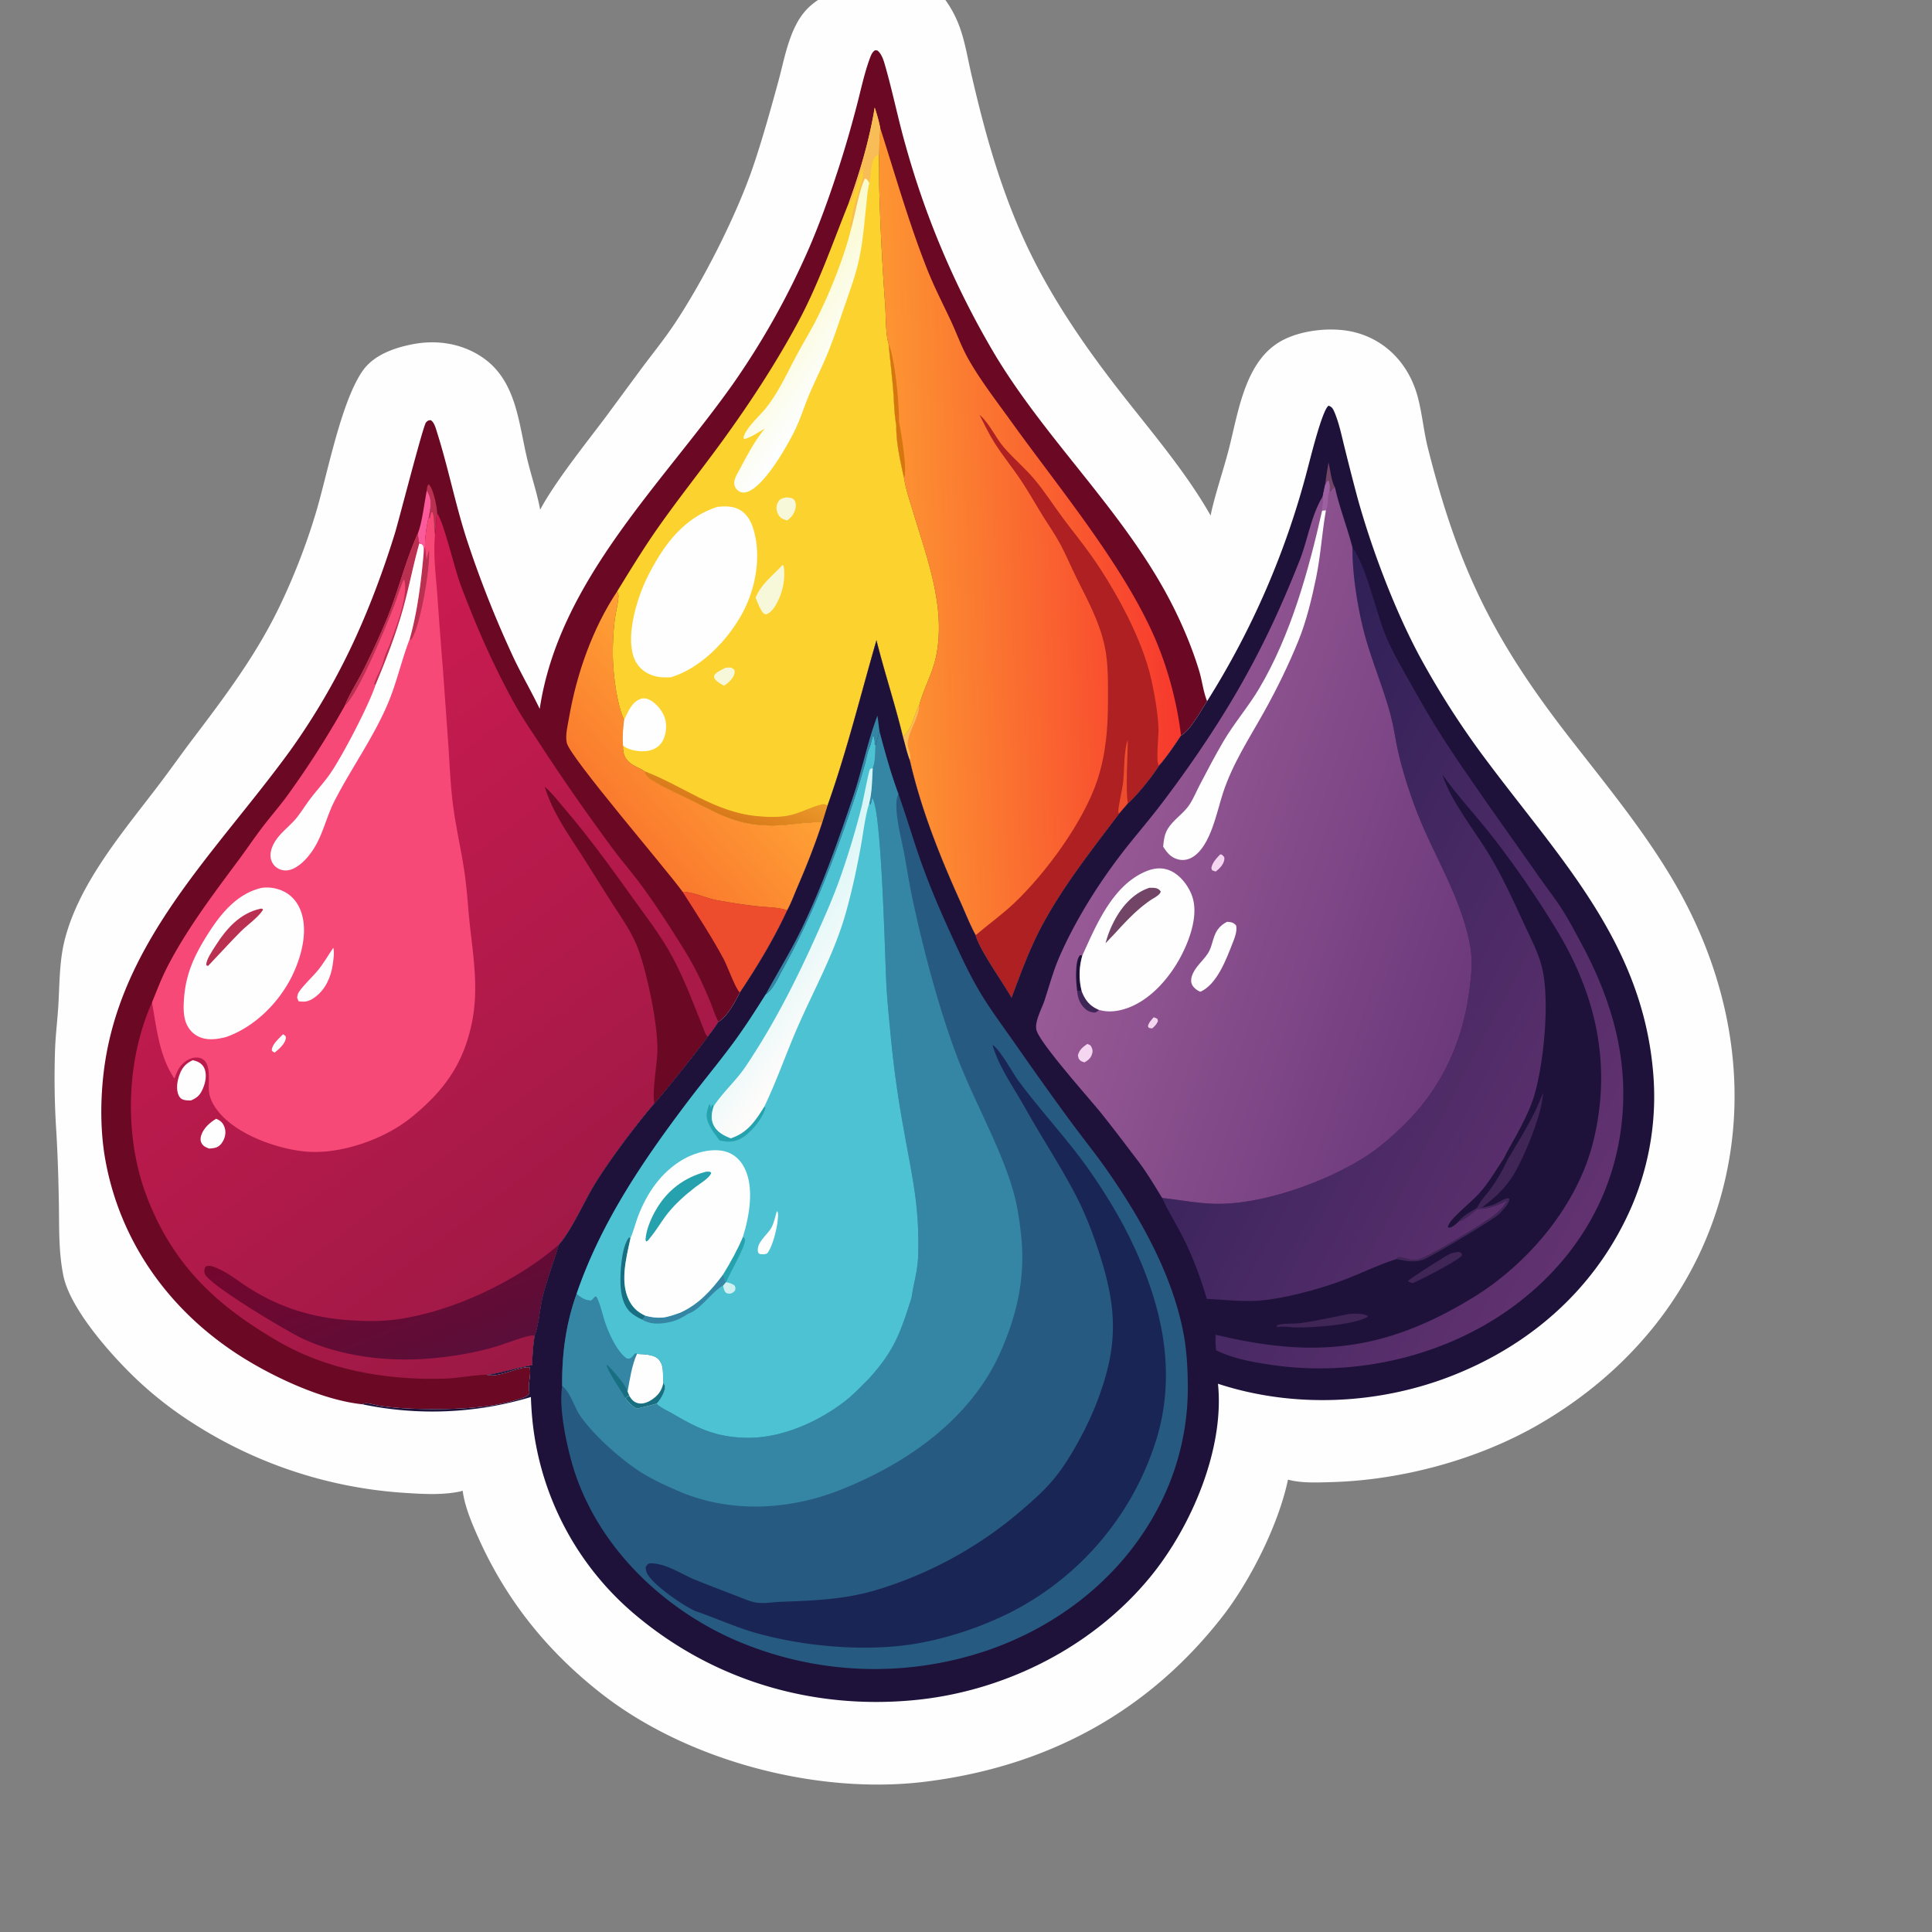 <svg height="512" width="512" viewBox="0 0 2048 2048" style="display: block;" xmlns="http://www.w3.org/2000/svg" version="1.1">
<rect x="0" y="0" width="2048" height="2048" fill="#808080" stroke="none"/>
<defs>
	<linearGradient y2="768.411" x2="774.559" y1="870.743" x1="660.019" gradientUnits="userSpaceOnUse" id="Gradient1">
		<stop stop-color="rgb(250,122,46)" stop-opacity="1" offset="0" class="stop0"></stop>
		<stop stop-color="rgb(255,161,53)" stop-opacity="1" offset="1" class="stop1"></stop>
	</linearGradient>
	<linearGradient y2="569.316" x2="946.065" y1="559.195" x1="1241.61" gradientUnits="userSpaceOnUse" id="Gradient2">
		<stop stop-color="rgb(247,57,46)" stop-opacity="1" offset="0" class="stop0"></stop>
		<stop stop-color="rgb(253,149,50)" stop-opacity="1" offset="1" class="stop1"></stop>
	</linearGradient>
	<linearGradient y2="819.642" x2="787.502" y1="863.982" x1="768.264" gradientUnits="userSpaceOnUse" id="Gradient3">
		<stop stop-color="rgb(217,122,26)" stop-opacity="1" offset="0" class="stop0"></stop>
		<stop stop-color="rgb(234,152,42)" stop-opacity="1" offset="1" class="stop1"></stop>
	</linearGradient>
	<linearGradient y2="384.873" x2="892.454" y1="332.553" x1="818.099" gradientUnits="userSpaceOnUse" id="Gradient4">
		<stop stop-color="rgb(250,250,204)" stop-opacity="1" offset="0" class="stop0"></stop>
		<stop stop-color="rgb(253,254,255)" stop-opacity="1" offset="1" class="stop1"></stop>
	</linearGradient>
	<linearGradient y2="758.135" x2="189.136" y1="1373.17" x1="654.858" gradientUnits="userSpaceOnUse" id="Gradient5">
		<stop stop-color="rgb(156,25,69)" stop-opacity="1" offset="0" class="stop0"></stop>
		<stop stop-color="rgb(205,27,81)" stop-opacity="1" offset="1" class="stop1"></stop>
	</linearGradient>
	<linearGradient y2="1457.47" x2="449.697" y1="1282.44" x1="382.185" gradientUnits="userSpaceOnUse" id="Gradient6">
		<stop stop-color="rgb(116,6,46)" stop-opacity="1" offset="0" class="stop0"></stop>
		<stop stop-color="rgb(90,14,57)" stop-opacity="1" offset="1" class="stop1"></stop>
	</linearGradient>
	<linearGradient y2="1202.63" x2="1731.36" y1="946.788" x1="1246.63" gradientUnits="userSpaceOnUse" id="Gradient7">
		<stop stop-color="rgb(47,32,87)" stop-opacity="1" offset="0" class="stop0"></stop>
		<stop stop-color="rgb(98,50,112)" stop-opacity="1" offset="1" class="stop1"></stop>
	</linearGradient>
	<linearGradient y2="845.385" x2="1178.09" y1="978.828" x1="1584.2" gradientUnits="userSpaceOnUse" id="Gradient8">
		<stop stop-color="rgb(108,57,123)" stop-opacity="1" offset="0" class="stop0"></stop>
		<stop stop-color="rgb(152,90,150)" stop-opacity="1" offset="1" class="stop1"></stop>
	</linearGradient>
	<linearGradient y2="1048.52" x2="897.652" y1="980.936" x1="804.509" gradientUnits="userSpaceOnUse" id="Gradient9">
		<stop stop-color="rgb(212,245,246)" stop-opacity="1" offset="0" class="stop0"></stop>
		<stop stop-color="rgb(255,252,251)" stop-opacity="1" offset="1" class="stop1"></stop>
	</linearGradient>
</defs>
<path d="M 0 0 L 823 0 L 849.963 0 L 867.18 0 L 1002.16 0 L 1016.97 0 L 1045 0 L 2048 0 L 2048 2048 L 0 2048 L 0 0 z M 0 0 L 0 2048 L 2048 2048 L 2048 0 L 1045 0 L 1016.97 0 L 1002.16 0 C 1020.83 26.023 1023 49.979 1030.02 80.181 C 1035.09 101.983 1040.48 123.916 1046.56 145.457 C 1057.86 185.478 1071.8 225.593 1089.73 263.153 C 1115.66 317.48 1150.15 367.527 1187.1 414.923 C 1220.08 457.23 1256.78 499.794 1283.33 546.504 C 1283.89 543.155 1284.7 539.836 1285.52 536.542 C 1290.4 517.078 1296.82 497.961 1301.97 478.557 C 1312.32 439.618 1318.61 384.804 1356.6 362.345 C 1378.13 349.611 1412.35 346.095 1436.38 352.29 C 1470.62 361.12 1494.19 387.672 1503 421.268 C 1507.65 439 1509.21 457.504 1513.71 475.304 C 1545.96 602.705 1582.98 677.964 1663.69 781.895 C 1702.04 831.278 1742.5 880.255 1774.2 934.323 C 1832.44 1033.65 1855.38 1149.67 1825.79 1262.24 C 1797.66 1369.26 1727.04 1454.2 1632.06 1509.46 C 1567.38 1547.09 1486.06 1569.05 1411.27 1571.1 C 1396.23 1571.52 1379.91 1572.36 1365.3 1568.49 C 1355.47 1615.79 1325.38 1675.66 1295.83 1713.6 C 1216.16 1815.86 1108.75 1872.84 980.7 1888.69 C 866.656 1902.8 729.441 1866.78 638.459 1796.03 C 580.897 1751.27 537.142 1697.1 507.258 1630.52 C 500.396 1615.24 492.567 1596.91 490.479 1580.26 C 489.177 1580.66 487.916 1581.02 486.579 1581.28 C 467.851 1584.93 448.81 1583.75 429.92 1582.57 A 471.089 471.089 0 0 1 202.453 1507.32 A 396.182 396.182 0 0 1 150.811 1467.68 C 123.019 1442.55 74.867 1389.6 67.227 1352.48 C 62.01 1327.13 62.84 1301.78 62.416 1276.09 C 61.996 1250.68 61.201 1225.02 59.705 1199.66 A 879.537 879.537 0 0 1 58.405 1111.34 C 59.032 1095.84 61.002 1080.37 61.898 1064.87 C 63.244 1041.61 62.922 1018 68.848 995.3 C 84.841 934.042 132.428 879.542 169.751 830.139 C 181.377 814.751 192.481 798.964 204.14 783.592 C 237.931 739.041 270.47 695.863 295.132 645.319 C 310.821 613.165 324.769 577.368 334.99 543.074 C 347.302 501.765 361.138 427.597 383.862 393.89 C 395.544 376.561 417.365 368.836 437.038 364.969 C 462.738 359.918 489.353 363.875 511.263 378.746 C 547.348 403.235 549.594 447.784 558.881 486.646 C 563.157 504.541 569.247 522.25 572.608 540.308 C 588.187 510.964 621.106 469.973 641.731 442.51 L 680.831 389.509 C 692.325 374.212 704.467 359.152 715.075 343.225 C 745.815 297.072 781.182 227.441 798.817 175.127 C 808.454 146.54 816.757 116.584 824.757 87.473 C 830.529 66.47 834.427 43.434 844.944 24.167 C 850.436 14.105 857.606 6.258 867.18 0 L 849.963 0 L 823 0 L 0 0 z" fill="rgb(254,254,254)" transform="translate(0,0)"></path>
<path d="M 572.128 751.437 C 592.316 616.476 700.805 514.348 776.385 407.863 A 825.86 825.86 0 0 0 858.034 262.054 C 870.089 233.987 880.418 204.733 889.778 175.669 C 896.742 154.044 902.885 132.424 908.608 110.439 C 912.798 94.343 916.342 77.284 922.134 61.703 C 923.184 58.879 924.309 55.862 926.709 53.9 C 927.959 52.878 928.742 53.4 930.216 53.585 C 934.827 57.516 936.645 63.884 938.272 69.547 C 946.411 97.881 952.166 127.02 960.327 155.415 A 911.906 911.906 0 0 0 1055.57 377.425 C 1111.97 470.603 1195.39 546.258 1244.26 644.39 C 1254.91 665.769 1264.34 688.529 1271.24 711.405 C 1274.22 721.28 1275.46 732.364 1279.04 741.871 C 1279.21 742.344 1279.4 742.812 1279.58 743.282 C 1273.22 753.056 1261.68 774.537 1251.92 779.657 C 1244.6 790.642 1237.11 801.959 1228.35 811.856 C 1222.48 821.849 1204.32 844.265 1195.65 851.592 L 1186.15 862.628 C 1156.94 901.399 1124.57 942.288 1102.24 985.481 C 1090.38 1008.4 1081.38 1033.44 1072.23 1057.54 C 1063.22 1041.26 1038.13 1006.6 1034.27 991.31 C 1028.07 979.944 1023.2 967.319 1017.86 955.492 C 996.124 907.401 976.341 857.608 964.507 806.045 C 961.303 797.943 959.404 788.82 957.01 780.414 C 948.707 746.114 937.634 712.802 929.08 678.634 C 912.214 736.983 897.624 796.45 877.291 853.687 L 871.715 871.578 C 864.044 895.111 855.206 917.47 845.382 940.171 C 841.87 948.285 838.715 957.199 834.424 964.9 C 820.295 995.477 802.897 1024.18 784.231 1052.15 C 779.49 1061.52 770.837 1077.97 761.547 1083.18 C 757.914 1088.6 754.276 1093.84 750.097 1098.86 C 747.092 1104.34 697.367 1166.44 693.691 1169.47 C 673.876 1192.63 645.894 1229.85 630.223 1255.52 C 618.939 1274.01 605.604 1304.6 592.152 1319.64 C 586.87 1337.94 579.968 1355.57 575.303 1374.1 C 571.91 1387.57 571.456 1402.96 566.642 1415.8 A 242.007 242.007 0 0 0 564.129 1447.11 C 548.094 1449.95 532.519 1454.82 516.457 1457.48 C 517.024 1457.59 517.588 1457.71 518.158 1457.79 C 530.642 1459.61 552.233 1447.81 561.602 1449.53 C 563.248 1458.6 559.04 1467.34 561.338 1476.31 C 559.761 1479.66 557.822 1480.45 554.389 1481.67 C 521.049 1493.61 475.939 1494.45 440.811 1493.41 A 343.878 343.878 0 0 1 403.039 1490.31 C 398.378 1489.65 393.806 1487.93 389.176 1487.56 C 387.179 1487.4 385.814 1487.56 384.071 1488.59 C 339.45 1484.02 282.164 1456.39 245.325 1431.23 C 175.783 1383.73 127.169 1313.87 111.842 1230.5 C 106.579 1201.88 106.331 1171.07 109.302 1142.14 C 123.93 999.7 229.03 904.258 308.473 794.477 A 718.935 718.935 0 0 0 370.986 688.57 C 389.684 649.657 405.724 606.888 418.507 565.659 C 422.66 552.264 448.47 451.386 451.514 447.919 C 453.321 445.862 453.908 445.7 456.448 445.338 C 460.29 447.349 461.931 454.039 463.182 457.969 C 475.439 496.5 483.049 536.528 495.83 575.034 A 1135.46 1135.46 0 0 0 544.568 697.566 C 553.233 715.796 563.427 733.23 572.128 751.437 z" fill="rgb(107,9,36)" transform="translate(0,0)"></path>
<path d="M 452.351 519.937 C 452.772 517.307 452.428 515.035 454.612 513.375 C 459.472 518.415 463.231 536.902 463.402 543.93 C 461.727 551.413 462.748 559.12 461.099 566.585 C 459.72 558.829 461.017 550.389 458.502 542.953 L 457.159 543.062 L 455.631 549.339 L 454.585 548.223 C 456.47 537.498 458.694 529.774 452.351 519.937 z" fill="rgb(186,48,81)" transform="translate(0,0)"></path>
<path d="M 452.351 519.937 C 458.694 529.774 456.47 537.498 454.585 548.223 C 452.678 553.546 449.898 574.571 450.627 579.829 C 450.139 582.108 449.715 584.41 449.054 586.646 C 449.071 584.001 449.462 580.734 448.411 578.274 C 447.779 576.796 445.885 576.662 444.477 576.149 C 443.383 572.353 443.11 569.164 443.064 565.222 C 447.399 554.11 449.958 532.379 452.351 519.937 z" fill="rgb(251,91,154)" transform="translate(0,0)"></path>
<path d="M 723.559 945.278 C 735.31 945.497 748.115 952.105 759.905 954.278 C 773.576 956.798 787.553 958.911 801.356 960.548 C 811.554 961.757 824.931 961.507 834.424 964.9 C 820.295 995.477 802.897 1024.18 784.231 1052.15 C 779.481 1047.77 771.034 1023.87 767.004 1016.4 C 753.771 991.859 738.478 968.796 723.559 945.278 z" fill="rgb(237,77,44)" transform="translate(0,0)"></path>
<path d="M 723.559 945.278 C 706.003 921.054 604.332 802.869 600.846 787.568 C 599.021 779.557 601.739 769.232 603.128 761.184 C 611.19 714.479 627.903 666.561 654.22 626.876 C 655.018 628.699 655.696 630.231 655.577 632.266 C 655.129 639.909 652.96 647.866 651.897 655.492 C 650.403 666.213 649.854 677.19 649.609 688.013 C 649.158 707.956 653.033 744.714 661.59 763.123 C 660.558 772.17 659.647 781.023 660.399 790.131 C 660.347 796.622 661.26 802.335 666.096 807.082 C 671.13 812.025 677.492 813.689 683.082 817.451 C 684.7 823.575 690.268 826.41 695.407 829.438 C 707.406 836.508 720.435 841.951 732.868 848.207 C 764.922 864.337 782.704 875.21 820.046 875.037 C 836.368 874.961 852.194 871.152 868.578 871.612 C 869.623 871.641 870.669 871.603 871.715 871.578 C 864.044 895.111 855.206 917.47 845.382 940.171 C 841.87 948.285 838.715 957.199 834.424 964.9 C 824.931 961.507 811.554 961.757 801.356 960.548 C 787.553 958.911 773.576 956.798 759.905 954.278 C 748.115 952.105 735.31 945.497 723.559 945.278 z" fill="url(#Gradient1)" transform="translate(0,0)"></path>
<path d="M 933.027 135.631 C 949.018 185.402 963.859 237.725 983.146 286.203 C 990.581 304.891 999.792 322.524 1008.25 340.726 C 1014.38 353.899 1019.23 367.702 1026.38 380.389 C 1039.2 403.155 1056.97 426.048 1072.27 447.343 C 1122.14 516.713 1191.18 599.574 1224.55 677.182 C 1238.25 709.039 1247.8 745.294 1251.92 779.657 C 1244.6 790.642 1237.11 801.959 1228.35 811.856 C 1222.48 821.849 1204.32 844.265 1195.65 851.592 L 1186.15 862.628 C 1156.94 901.399 1124.57 942.288 1102.24 985.481 C 1090.38 1008.4 1081.38 1033.44 1072.23 1057.54 C 1063.22 1041.26 1038.13 1006.6 1034.27 991.31 C 1028.07 979.944 1023.2 967.319 1017.86 955.492 C 996.124 907.401 976.341 857.608 964.507 806.045 C 961.303 797.943 959.404 788.82 957.01 780.414 C 957.513 780.052 958.009 779.679 958.521 779.328 C 966.439 773.886 969.512 756.391 974.435 747.727 C 978.989 730.131 988.485 714.118 992.237 696.019 C 1002.88 644.682 983.162 593.117 968.564 544.64 C 964.939 532.604 960.737 520.366 958.516 507.992 L 958.322 506.849 C 954.461 489.682 949.77 468.711 950.085 451.163 C 947.926 438.951 947.782 425.785 946.776 413.397 C 945.43 396.832 943.428 380.385 941.876 363.849 C 938.737 354.789 939.055 334.214 938.365 323.846 A 2596.34 2596.34 0 0 1 932.207 205.602 C 931.756 191.554 932.112 177.503 931.693 163.446 A 744.2 744.2 0 0 1 933.027 135.631 z" fill="url(#Gradient2)" transform="translate(0,0)"></path>
<path d="M 957.01 780.414 C 957.513 780.052 958.009 779.679 958.521 779.328 C 966.439 773.886 969.512 756.391 974.435 747.727 C 974.029 761.091 963.639 773.881 962.22 787.412 C 961.558 793.723 966.713 799.839 964.507 806.045 C 961.303 797.943 959.404 788.82 957.01 780.414 z" fill="rgb(249,189,87)" transform="translate(0,0)"></path>
<path d="M 941.876 363.849 C 949.218 382.96 953.1 426.518 953.022 447.542 C 955.013 456.908 962.281 499.561 958.322 506.849 C 954.461 489.682 949.77 468.711 950.085 451.163 C 947.926 438.951 947.782 425.785 946.776 413.397 C 945.43 396.832 943.428 380.385 941.876 363.849 z" fill="rgb(214,118,14)" transform="translate(0,0)"></path>
<path d="M 1038.33 439.668 C 1048.8 448.663 1055.12 463.667 1064.17 474.241 C 1074.36 486.14 1086.61 496.187 1096.68 508.252 C 1107.58 521.311 1116.91 535.899 1127.04 549.574 C 1137.05 563.105 1147.86 576.141 1157.5 589.934 C 1182.49 625.677 1210.98 677.509 1220.39 720.16 C 1224.07 736.857 1227.25 754.684 1228.02 771.779 C 1228.39 780.069 1225.14 806.36 1228.35 811.856 C 1222.48 821.849 1204.32 844.265 1195.65 851.592 L 1186.15 862.628 C 1156.94 901.399 1124.57 942.288 1102.24 985.481 C 1090.38 1008.4 1081.38 1033.44 1072.23 1057.54 C 1063.22 1041.26 1038.13 1006.6 1034.27 991.31 C 1047.61 979.909 1061.82 969.843 1074.63 957.765 C 1108.29 926.024 1148.33 871.557 1163.09 827.397 C 1172.27 799.914 1174.54 771.629 1174.5 742.874 C 1174.48 723.814 1175.03 704.127 1171.09 685.389 C 1165.54 659.046 1153.26 636.953 1141.45 613.191 C 1135.53 601.296 1130.45 588.93 1124.19 577.216 C 1118.64 566.806 1111.74 557.045 1105.52 547.024 C 1097.8 534.587 1090.65 521.752 1082.53 509.567 C 1073.5 496.014 1063.13 483.396 1054.38 469.641 C 1048.32 460.103 1043.42 449.749 1038.33 439.668 z" fill="rgb(174,32,33)" transform="translate(0,0)"></path>
<path d="M 1186.15 862.628 C 1185.38 860.837 1185.34 859.997 1185.57 858.016 C 1186.69 848.465 1189.38 839.045 1190.51 829.434 C 1192.21 815.007 1190.89 797.904 1195.44 784.163 C 1195.61 800.498 1192.87 837.937 1195.65 851.592 L 1186.15 862.628 z" fill="rgb(237,77,44)" transform="translate(0,0)"></path>
<path d="M 927.221 114.04 C 929.618 121.22 931.591 128.197 933.027 135.631 A 744.2 744.2 0 0 0 931.693 163.446 C 932.112 177.503 931.756 191.554 932.207 205.602 A 2596.34 2596.34 0 0 0 938.365 323.846 C 939.055 334.214 938.737 354.789 941.876 363.849 C 943.428 380.385 945.43 396.832 946.776 413.397 C 947.782 425.785 947.926 438.951 950.085 451.163 C 949.77 468.711 954.461 489.682 958.322 506.849 L 958.516 507.992 C 960.737 520.366 964.939 532.604 968.564 544.64 C 983.162 593.117 1002.88 644.682 992.237 696.019 C 988.485 714.118 978.989 730.131 974.435 747.727 C 969.512 756.391 966.439 773.886 958.521 779.328 C 958.009 779.679 957.513 780.052 957.01 780.414 C 948.707 746.114 937.634 712.802 929.08 678.634 C 912.214 736.983 897.624 796.45 877.291 853.687 L 871.715 871.578 C 870.669 871.603 869.623 871.641 868.578 871.612 C 852.194 871.152 836.368 874.961 820.046 875.037 C 782.704 875.21 764.922 864.337 732.868 848.207 C 720.435 841.951 707.406 836.508 695.407 829.438 C 690.268 826.41 684.7 823.575 683.082 817.451 C 677.492 813.689 671.13 812.025 666.096 807.082 C 661.26 802.335 660.347 796.622 660.399 790.131 C 659.647 781.023 660.558 772.17 661.59 763.123 C 653.033 744.714 649.158 707.956 649.609 688.013 C 649.854 677.19 650.403 666.213 651.897 655.492 C 652.96 647.866 655.129 639.909 655.577 632.266 C 655.696 630.231 655.018 628.699 654.22 626.876 C 668.086 604.331 681.877 581.652 697.078 559.977 C 719.492 528.014 743.973 497.481 766.883 465.864 C 795.592 426.242 822.995 384.281 846.175 341.165 C 867.83 300.884 882.754 257.204 899.811 214.876 C 911.522 182.634 921.733 147.926 927.221 114.04 z" fill="rgb(252,211,46)" transform="translate(0,0)"></path>
<path d="M 768.842 707.992 C 770.254 707.818 771.892 707.518 773.333 707.597 C 775.999 707.744 776.947 708.56 778.618 710.491 C 778.735 711.908 778.835 712.221 778.574 713.773 C 777.67 719.157 771.695 724.135 767.493 726.946 C 764.172 724.888 759.197 722.486 757.332 718.909 C 756.532 717.374 757.052 716.817 757.444 715.259 C 760.436 711.81 764.841 710.058 768.842 707.992 z" fill="rgb(247,248,218)" transform="translate(0,0)"></path>
<path d="M 833.434 527.249 C 833.965 527.287 834.496 527.312 835.026 527.363 C 837.924 527.639 840.863 527.97 842.424 530.756 C 843.516 532.704 843.849 535.624 843.474 537.782 C 842.457 543.63 839.206 548.471 834.349 551.705 C 833.005 551.289 831.663 550.893 830.372 550.328 C 827.11 548.901 825.216 546.574 824.027 543.251 C 822.618 539.316 822.818 535.737 824.887 532.078 C 826.987 528.364 829.62 528.151 833.434 527.249 z" fill="rgb(247,248,218)" transform="translate(0,0)"></path>
<path d="M 829.596 598.784 L 830.846 600.524 A 63.723 63.723 0 0 1 825.778 634.523 C 823.019 640.738 818.971 648.689 812.287 651.218 C 809.754 650.766 809.78 650.557 808.067 648.589 C 805.041 644.014 803.11 638.606 800.931 633.583 C 807.114 618.745 819.093 610.354 829.596 598.784 z" fill="rgb(247,248,218)" transform="translate(0,0)"></path>
<path d="M 927.221 114.04 C 929.618 121.22 931.591 128.197 933.027 135.631 A 744.2 744.2 0 0 0 931.693 163.446 C 927.279 165.962 925.782 168.496 924.517 173.358 C 922.778 180.043 922.922 187.289 921.516 194.097 C 920.259 192.062 919.385 190.031 917.003 189.189 C 910.839 200.619 906.292 229.139 902.022 243.248 C 900.3 237.942 902.873 234.41 903.328 229.29 C 904.498 216.131 915.345 191.894 914.804 183.035 C 914.689 181.151 914.491 182.036 915.259 179.934 C 915.432 179.46 915.651 179.005 915.848 178.54 L 914.567 178.816 C 910.054 190.049 906.507 202.229 902.4 213.684 L 899.811 214.876 C 911.522 182.634 921.733 147.926 927.221 114.04 z" fill="rgb(249,189,87)" transform="translate(0,0)"></path>
<path d="M 683.082 817.451 C 723.481 832.792 756.988 860.468 801.337 864.99 C 812.316 866.11 823.782 866.607 834.71 864.714 C 847.602 862.482 859.1 855.369 871.571 852.592 C 873.697 852.118 875.366 852.888 877.291 853.687 L 871.715 871.578 C 870.669 871.603 869.623 871.641 868.578 871.612 C 852.194 871.152 836.368 874.961 820.046 875.037 C 782.704 875.21 764.922 864.337 732.868 848.207 C 720.435 841.951 707.406 836.508 695.407 829.438 C 690.268 826.41 684.7 823.575 683.082 817.451 z" fill="url(#Gradient3)" transform="translate(0,0)"></path>
<path d="M 661.59 763.123 C 665.618 754.886 669.367 744.584 678.664 740.995 C 682.197 739.631 685.878 740.364 689.118 742.108 C 696.185 745.909 702.818 754.25 705.007 761.958 C 707.178 769.605 706.121 779.489 701.942 786.309 C 698.665 791.658 693.285 794.722 687.212 795.848 C 679.486 797.279 667.856 795.817 661.427 791.072 C 661.053 790.796 660.714 790.472 660.399 790.131 C 659.647 781.023 660.558 772.17 661.59 763.123 z" fill="rgb(254,254,254)" transform="translate(0,0)"></path>
<path d="M 902.022 243.248 C 906.292 229.139 910.839 200.619 917.003 189.189 C 919.385 190.031 920.259 192.062 921.516 194.097 C 921.436 194.411 921.352 194.725 921.276 195.04 C 919.396 202.843 918.958 211.145 918.091 219.114 C 915.971 238.598 914.487 258.458 910.03 277.584 C 906.51 292.691 901.269 307.188 896.207 321.82 C 890.125 339.401 884.406 357.195 877.37 374.424 C 871.564 388.643 864.629 402.343 858.556 416.438 C 852.581 430.304 848.25 445.098 841.403 458.542 C 832.709 475.613 813.336 509.009 796.927 519.085 C 793.844 520.978 789.922 522.722 786.221 521.908 C 782.945 521.188 780.265 518.716 779.01 515.644 C 776.537 509.59 781.273 502.74 784.051 497.568 C 791.978 482.811 799.913 467.427 810.622 454.492 C 803.969 458.032 796.628 463.405 789.412 465.331 L 788.14 464.65 C 788.898 455.209 805.963 440.15 811.697 432.84 A 168.672 168.672 0 0 0 824.449 414.144 C 832.148 401.09 838.658 387.336 845.845 373.999 C 852.333 361.96 859.565 350.286 865.742 338.087 C 879.47 310.977 894.865 272.5 902.022 243.248 z" fill="url(#Gradient4)" transform="translate(0,0)"></path>
<path d="M 760.287 537.351 C 768.094 536.512 776.1 536.297 783.274 539.97 C 791.283 544.072 795.832 551.967 798.432 560.297 C 807.409 589.052 801.181 623.515 787.182 649.557 C 771.679 678.396 743.198 708.191 711.235 717.893 C 702.818 718.357 695.613 718.105 687.807 714.349 A 30.928 30.928 0 0 1 671.798 696.592 C 663.312 672.378 675.691 632.782 686.665 610.966 C 703.157 578.183 724.241 549.189 760.287 537.351 z" fill="rgb(254,254,254)" transform="translate(0,0)"></path>
<path d="M 454.585 548.223 L 455.631 549.339 L 457.159 543.062 L 458.502 542.953 C 461.017 550.389 459.72 558.829 461.099 566.585 C 462.748 559.12 461.727 551.413 463.402 543.93 C 470.867 555.018 481.544 602.031 488.186 619.76 C 504.428 663.119 523.27 706.211 545.792 746.698 C 554.202 761.816 564.256 776.227 573.682 790.721 C 597.709 827.665 622.933 863.576 649.085 899.062 C 658.91 912.393 669.87 924.851 679.67 938.194 C 696.55 961.179 712.49 986.029 727.41 1010.34 C 737.262 1026.4 745.193 1043.6 752.487 1060.94 C 755.499 1068.11 757.964 1076.39 761.547 1083.18 C 757.914 1088.6 754.276 1093.84 750.097 1098.86 C 747.092 1104.34 697.367 1166.44 693.691 1169.47 C 673.876 1192.63 645.894 1229.85 630.223 1255.52 C 618.939 1274.01 605.604 1304.6 592.152 1319.64 C 586.87 1337.94 579.968 1355.57 575.303 1374.1 C 571.91 1387.57 571.456 1402.96 566.642 1415.8 A 242.007 242.007 0 0 0 564.129 1447.11 C 548.094 1449.95 532.519 1454.82 516.457 1457.48 C 509.778 1456.64 484.209 1460.91 473.983 1461.29 C 422.1 1463.22 368.429 1456.06 320.612 1435.01 C 302.936 1427.23 285.962 1417.01 269.817 1406.43 C 215.511 1370.85 178.719 1329.23 155.434 1267.97 C 131.486 1204.96 133.324 1124.45 161.151 1062.7 C 166.431 1049.78 171.137 1037.21 177.548 1024.75 C 197.913 985.186 226.061 947.955 252.541 912.321 C 261.252 900.599 269.411 888.473 278.254 876.847 C 286.937 865.432 296.492 854.651 304.919 843.047 A 984.216 984.216 0 0 0 365.497 748.241 C 370.241 736.277 377.959 724.373 383.892 712.891 A 828.97 828.97 0 0 0 408.787 659.321 C 421.9 628.459 429.294 595.78 443.064 565.222 C 443.11 569.164 443.383 572.353 444.477 576.149 C 445.885 576.662 447.779 576.796 448.411 578.274 C 449.462 580.734 449.071 584.001 449.054 586.646 C 449.715 584.41 450.139 582.108 450.627 579.829 C 449.898 574.571 452.678 553.546 454.585 548.223 z" fill="url(#Gradient5)" transform="translate(0,0)"></path>
<path d="M 229.124 1185.94 C 230.6 1186.47 232.34 1187.45 233.579 1188.4 C 236.395 1190.56 238.172 1194.25 238.733 1197.69 C 239.578 1202.88 237.729 1208.44 234.458 1212.5 C 230.909 1216.9 227.112 1217.03 221.811 1217.57 C 218.67 1216.38 215.914 1215.37 214.01 1212.42 C 212.337 1209.82 212.295 1206.82 213.14 1203.95 C 215.417 1196.22 222.413 1189.87 229.124 1185.94 z" fill="rgb(254,254,254)" transform="translate(0,0)"></path>
<path d="M 204.304 1123.83 C 206.005 1124.27 207.768 1124.71 209.385 1125.4 C 212.641 1126.8 215.397 1129.4 216.738 1132.7 C 219.402 1139.24 217.934 1147.15 215.28 1153.45 C 212.247 1160.65 209.451 1163.57 202.291 1166.57 C 199.869 1166.57 196.704 1166.49 194.393 1165.76 C 192.175 1165.06 190.747 1163.71 189.677 1161.66 C 186.152 1154.9 187.892 1145.59 190.436 1138.81 C 193.202 1131.45 197.195 1127.15 204.304 1123.83 z" fill="rgb(254,254,254)" transform="translate(0,0)"></path>
<path d="M 577.453 833.958 C 585.469 840.895 592.326 849.985 599.202 858.044 C 623.662 886.71 645.594 916.68 667.448 947.353 C 683.662 970.111 700.435 991.092 713.608 1015.96 C 727.231 1041.67 736.783 1068.5 747.679 1095.37 C 748.257 1096.79 749.025 1097.78 750.097 1098.86 C 747.092 1104.34 697.367 1166.44 693.691 1169.47 C 690.992 1158.3 696.477 1128.69 696.875 1114.64 C 697.656 1087.04 686.328 1033.17 676.825 1006.87 C 670.559 989.527 659.9 974.523 649.96 959.167 C 638.873 942.038 628.264 924.603 617.258 907.422 C 601.743 883.204 585.98 861.911 577.453 833.958 z" fill="rgb(107,9,36)" transform="translate(0,0)"></path>
<path d="M 566.642 1415.8 C 562.013 1413.95 534.797 1424.7 528.226 1426.69 C 504.389 1433.92 479.354 1438.16 454.544 1440.15 C 409.988 1443.72 360.819 1437.86 320.032 1418.7 C 304.642 1411.47 220.069 1361.26 216.974 1349.95 C 216.317 1347.55 216.524 1344.82 217.835 1342.73 C 221.777 1340.55 227.217 1343.05 230.987 1344.68 C 242.835 1349.8 253.553 1358.85 264.517 1365.7 C 298.125 1386.69 331.026 1396.75 370.564 1399.51 C 387.645 1400.7 405.08 1400.86 422.052 1398.44 C 480.073 1390.19 548.091 1358 592.152 1319.64 C 586.87 1337.94 579.968 1355.57 575.303 1374.1 C 571.91 1387.57 571.456 1402.96 566.642 1415.8 z" fill="url(#Gradient6)" transform="translate(0,0)"></path>
<path d="M 454.585 548.223 L 455.631 549.339 L 457.159 543.062 L 458.502 542.953 C 461.017 550.389 459.72 558.829 461.099 566.585 C 459.114 587.53 461.919 608.755 463.516 629.667 A 6973.06 6973.06 0 0 0 469.611 710.897 L 475.397 791.778 C 476.788 813.428 477.665 835.177 480.654 856.682 C 483.844 879.633 489.118 902.252 492.458 925.174 C 495.297 944.664 496.176 964.289 498.418 983.835 C 502.268 1017.41 507.15 1050.13 500.305 1083.74 C 491.338 1127.77 470.928 1155.98 436.411 1184.19 C 407.377 1207.92 359.548 1224.59 322.113 1220.52 C 292.105 1217.27 250.378 1202.36 231.102 1177.86 C 226.638 1172.19 223.201 1166.26 221.816 1159.08 C 219.726 1148.25 226.152 1123.73 210.428 1121.21 C 205.219 1120.38 199.937 1122.53 195.901 1125.71 C 189.498 1130.75 187.701 1136.11 184.86 1143.31 C 168.809 1119.34 166.127 1090.53 161.151 1062.7 C 166.431 1049.78 171.137 1037.21 177.548 1024.75 C 197.913 985.186 226.061 947.955 252.541 912.321 C 261.252 900.599 269.411 888.473 278.254 876.847 C 286.937 865.432 296.492 854.651 304.919 843.047 A 984.216 984.216 0 0 0 365.497 748.241 C 370.241 736.277 377.959 724.373 383.892 712.891 A 828.97 828.97 0 0 0 408.787 659.321 C 421.9 628.459 429.294 595.78 443.064 565.222 C 443.11 569.164 443.383 572.353 444.477 576.149 C 445.885 576.662 447.779 576.796 448.411 578.274 C 449.462 580.734 449.071 584.001 449.054 586.646 C 449.715 584.41 450.139 582.108 450.627 579.829 C 449.898 574.571 452.678 553.546 454.585 548.223 z" fill="rgb(247,73,119)" transform="translate(0,0)"></path>
<path d="M 299.944 1096.39 C 301.271 1096.99 301.852 1097.6 302.877 1098.6 C 302.992 1099.63 303.132 1100.28 302.891 1101.37 C 301.651 1107 295.504 1112.23 291.284 1115.71 C 289.39 1114.97 289.468 1115.21 288.12 1113.43 C 288.14 1107.06 295.841 1100.74 299.944 1096.39 z" fill="rgb(254,254,254)" transform="translate(0,0)"></path>
<path d="M 450.627 579.829 C 451.497 584.168 451.277 588.542 452.196 592.796 L 454.74 582.714 C 456.541 600.371 445.484 664.302 436.392 677.367 C 436.056 677.85 435.632 678.264 435.251 678.713 L 434.384 677.2 C 442.674 647.455 446.295 617.293 449.054 586.646 C 449.715 584.41 450.139 582.108 450.627 579.829 z" fill="rgb(186,48,81)" transform="translate(0,0)"></path>
<path d="M 353.294 1004.69 C 354.68 1009.73 353.464 1016.94 352.767 1022.12 C 350.96 1035.52 345.009 1049.01 333.797 1057.13 C 327.802 1061.48 323.754 1062.46 316.534 1061.36 C 315.858 1060.16 315.446 1058.77 314.959 1057.48 C 315.286 1055.44 315.585 1053.45 316.764 1051.69 C 322.256 1043.49 330.801 1036.19 337.081 1028.46 C 343.246 1020.88 347.821 1012.71 353.294 1004.69 z" fill="rgb(254,254,254)" transform="translate(0,0)"></path>
<path d="M 443.064 565.222 C 443.11 569.164 443.383 572.353 444.477 576.149 C 438.02 598.97 433.661 622.305 427.304 645.128 C 419.574 672.879 409.227 699.25 398.171 725.811 L 396.56 725.221 C 399.153 716.393 404.682 708.531 406.733 699.781 C 408.048 694.175 411.14 688.314 413.171 682.868 C 419.439 666.064 433.037 631.753 428.587 614.658 L 427.589 615.021 C 423.809 624.122 421.052 633.678 417.458 642.89 C 408.706 665.323 380.775 733.74 365.497 748.241 C 370.241 736.277 377.959 724.373 383.892 712.891 A 828.97 828.97 0 0 0 408.787 659.321 C 421.9 628.459 429.294 595.78 443.064 565.222 z" fill="rgb(186,48,81)" transform="translate(0,0)"></path>
<path d="M 444.477 576.149 C 445.885 576.662 447.779 576.796 448.411 578.274 C 449.462 580.734 449.071 584.001 449.054 586.646 C 446.295 617.293 442.674 647.455 434.384 677.2 L 434.05 678.054 C 425.415 700.567 420.446 724.087 410.898 746.412 C 395.444 782.545 372.293 814.449 354.451 849.317 C 346.201 865.44 342.496 883.882 332.831 899.261 C 327.653 907.501 320.167 916.35 311.296 920.614 C 306.633 922.855 301.432 923.521 296.561 921.502 A 15.808 15.808 0 0 1 287.709 912.29 C 285.537 906.343 287.352 899.717 290.207 894.337 C 296.415 882.641 307.816 875.768 315.637 865.417 C 320.619 858.822 325.007 851.775 330.07 845.241 C 336.904 836.422 344.519 828.253 350.774 818.977 C 363.963 799.421 391.059 747.524 398.171 725.811 C 409.227 699.25 419.574 672.879 427.304 645.128 C 433.661 622.305 438.02 598.97 444.477 576.149 z" fill="rgb(254,254,254)" transform="translate(0,0)"></path>
<path d="M 277.297 941.19 A 40.525 40.525 0 0 1 299.609 944.419 C 308.929 948.559 315.341 956.251 318.86 965.715 C 326.815 987.103 319.467 1014.18 309.952 1033.86 C 296.034 1062.65 269.676 1089.02 239.203 1099.44 C 229.192 1101.83 218.738 1103.36 209.257 1098.19 C 202.363 1094.43 197.908 1087.99 196.04 1080.44 C 194.322 1073.5 194.551 1065.92 195.042 1058.84 C 196.842 1032.87 205.691 1013.52 219.33 991.73 C 233.222 969.538 250.675 947.343 277.297 941.19 z" fill="rgb(254,254,254)" transform="translate(0,0)"></path>
<path d="M 276.489 963.157 L 278.074 963.306 L 278.821 964.438 C 273.268 973.043 262.398 980.213 255.051 987.59 C 243.315 999.376 232.121 1011.86 220.616 1023.89 L 218.906 1023.43 C 218.841 1023.17 218.735 1022.91 218.71 1022.64 C 218.256 1017.83 225.499 1007.16 228.12 1003.04 C 239.978 984.417 254.09 968.084 276.489 963.157 z" fill="rgb(186,48,81)" transform="translate(0,0)"></path>
<path d="M 1279.58 743.282 A 872.028 872.028 0 0 0 1385.72 498.331 C 1388.64 487.597 1401.75 433.605 1408.44 430.04 C 1411.84 431.409 1412.84 432.905 1414.29 436.257 C 1419.3 447.756 1421.96 460.92 1424.99 473.058 A 3024.76 3024.76 0 0 0 1438.74 526.723 C 1453.49 580.42 1477.76 644.828 1503.93 694.003 A 895.712 895.712 0 0 0 1577.53 808.441 C 1655.37 912.283 1740.52 999.873 1752.33 1135.98 A 296.055 296.055 0 0 1 1730.36 1277.22 C 1693.92 1362.54 1625.94 1424 1540.33 1457.91 C 1461.84 1488.99 1371.37 1493.15 1291.1 1466.83 C 1298.21 1535.84 1262.94 1618.19 1219.81 1671.04 C 1158.78 1745.82 1065.25 1792.89 969.637 1802.15 C 863.282 1812.46 759.487 1782.65 676.839 1714.56 A 309.999 309.999 0 0 1 564.281 1504.52 A 358.17 358.17 0 0 1 562.784 1480.91 A 362.382 362.382 0 0 1 384.071 1488.59 C 385.814 1487.56 387.179 1487.4 389.176 1487.56 C 393.806 1487.93 398.378 1489.65 403.039 1490.31 A 343.878 343.878 0 0 0 440.811 1493.41 C 475.939 1494.45 521.049 1493.61 554.389 1481.67 C 557.822 1480.45 559.761 1479.66 561.338 1476.31 C 559.04 1467.34 563.248 1458.6 561.602 1449.53 C 552.233 1447.81 530.642 1459.61 518.158 1457.79 C 517.588 1457.71 517.024 1457.59 516.457 1457.48 C 532.519 1454.82 548.094 1449.95 564.129 1447.11 A 242.007 242.007 0 0 1 566.642 1415.8 C 571.456 1402.96 571.91 1387.57 575.303 1374.1 C 579.968 1355.57 586.87 1337.94 592.152 1319.64 C 605.604 1304.6 618.939 1274.01 630.223 1255.52 C 645.894 1229.85 673.876 1192.63 693.691 1169.47 C 697.367 1166.44 747.092 1104.34 750.097 1098.86 C 754.276 1093.84 757.914 1088.6 761.547 1083.18 C 770.837 1077.97 779.49 1061.52 784.231 1052.15 C 802.897 1024.18 820.295 995.477 834.424 964.9 C 838.715 957.199 841.87 948.285 845.382 940.171 C 855.206 917.47 864.044 895.111 871.715 871.578 L 877.291 853.687 C 897.624 796.45 912.214 736.983 929.08 678.634 C 937.634 712.802 948.707 746.114 957.01 780.414 C 959.404 788.82 961.303 797.943 964.507 806.045 C 976.341 857.608 996.124 907.401 1017.86 955.492 C 1023.2 967.319 1028.07 979.944 1034.27 991.31 C 1038.13 1006.6 1063.22 1041.26 1072.23 1057.54 C 1081.38 1033.44 1090.38 1008.4 1102.24 985.481 C 1124.57 942.288 1156.94 901.399 1186.15 862.628 L 1195.65 851.592 C 1204.32 844.265 1222.48 821.849 1228.35 811.856 C 1237.11 801.959 1244.6 790.642 1251.92 779.657 C 1261.68 774.537 1273.22 753.056 1279.58 743.282 z" fill="rgb(30,18,59)" transform="translate(0,0)"></path>
<path d="M 1404.7 514.097 C 1405.6 506.116 1406.93 498.212 1408.23 490.289 C 1410.27 498.054 1411.16 510.06 1415.14 516.727 C 1412.15 517.817 1411.92 518.731 1410.15 521.282 L 1409.55 519.227 C 1409.73 515.819 1409.69 512.804 1408.44 509.579 L 1407.05 509.793 L 1404.7 514.097 z" fill="rgb(114,69,103)" transform="translate(0,0)"></path>
<path d="M 1546.29 1327.07 C 1548.32 1327.81 1548.21 1327.55 1549.69 1329.42 L 1549.37 1331.26 C 1543.46 1337.42 1507.29 1355.93 1497.7 1360.2 C 1495.55 1359.7 1494.13 1359.29 1492.32 1358.01 C 1495.16 1354.92 1532.92 1331.01 1536.57 1329.32 C 1539.58 1327.93 1543.03 1327.53 1546.29 1327.07 z" fill="rgb(64,37,87)" transform="translate(0,0)"></path>
<path d="M 1429.64 1392.96 C 1435.51 1392.28 1444.72 1391.99 1449.96 1394.95 L 1449.63 1396.05 C 1434.84 1404.44 1392.19 1407.42 1374.5 1407.18 C 1368.92 1407.26 1358.95 1405.25 1354.13 1406.97 C 1353.74 1407.11 1353.39 1407.35 1353.01 1407.54 L 1354.45 1406.15 L 1353.53 1405.85 L 1353.57 1404.79 C 1361.37 1402.33 1371.91 1403.58 1380.23 1402.34 C 1396.76 1399.9 1413.24 1396.13 1429.64 1392.96 z" fill="rgb(64,37,87)" transform="translate(0,0)"></path>
<path d="M 811.625 1054.2 C 823.855 1031.65 837.265 1010.07 848.581 986.94 C 871.038 941.043 887.942 892.798 904.317 844.48 C 913.91 816.175 919.448 786.581 930.154 758.593 L 932.355 775.76 C 931.196 779.734 929.956 783.699 929.011 787.73 C 928.643 789.302 928.977 788.711 928.087 789.713 L 927.125 788.876 C 927.152 788.262 927.189 787.649 927.207 787.035 C 927.283 784.44 926.603 782.219 925.839 779.771 L 925.793 780.263 L 924.183 780.311 L 925.172 781.154 L 924.65 783.252 L 924.605 782.805 C 923.732 786.355 922.887 789.7 921.508 793.089 C 919.266 798.598 918.353 804.578 916.794 810.303 A 761.815 761.815 0 0 1 905.892 846.164 C 884.993 908.712 861.632 970.233 829.506 1027.99 C 825.041 1036.02 819.383 1049.3 811.625 1054.2 z" fill="rgb(52,134,164)" transform="translate(0,0)"></path>
<path d="M 1597.51 1230.32 C 1607.27 1213.77 1617.65 1197.27 1626.27 1180.1 C 1629.75 1173.16 1632.37 1165.9 1635.65 1158.89 C 1634.9 1180.66 1615.42 1227.6 1604.04 1245.88 A 104.94 104.94 0 0 1 1587.13 1266.49 C 1582 1271.34 1576.4 1275.73 1570.9 1280.14 C 1575.31 1279.14 1579.99 1278.25 1584.18 1276.52 C 1587.39 1275.2 1595.12 1270.27 1598.2 1270.18 C 1598.82 1270.17 1599.38 1270.58 1599.97 1270.78 C 1599.96 1276.27 1593.1 1282.61 1589.47 1286.61 C 1584.4 1292.21 1519.1 1330.92 1509.57 1334.99 C 1505.96 1336.54 1501.76 1337.05 1497.86 1337.11 C 1492.03 1337.2 1485.79 1335.68 1480.05 1334.69 L 1482.43 1332.68 C 1484.43 1332.73 1484.01 1332.58 1485.49 1332.96 C 1490.72 1334.29 1497.75 1336.48 1503.07 1335.22 C 1514.75 1332.44 1574.42 1296.05 1585.76 1286.73 C 1590.94 1282.47 1594.78 1277.84 1598.35 1272.2 C 1587.71 1277.6 1578.2 1281.64 1566.05 1281.51 C 1561.59 1284.79 1551.9 1293.83 1546.76 1294.42 C 1549.62 1289.34 1560.84 1283.44 1565.92 1280.1 C 1569.2 1272.83 1575.43 1266.63 1580.13 1260.19 C 1586.68 1251.22 1592.96 1240.45 1597.51 1230.32 z" fill="rgb(64,37,87)" transform="translate(0,0)"></path>
<path d="M 1433.64 580.307 C 1446.95 598.089 1457.46 642.712 1465.68 665.511 C 1470.97 680.179 1477.91 693.789 1485.6 707.308 C 1497.21 727.731 1508.48 748.547 1520.84 768.512 C 1539.65 798.882 1560.34 828.289 1580.78 857.59 L 1633.82 932.823 C 1640.85 942.793 1648.43 952.466 1655.08 962.69 C 1662.73 974.462 1669.28 987.091 1675.95 999.439 C 1710.07 1062.65 1728.26 1127.57 1717.85 1200.06 C 1707.08 1274.97 1666.44 1338.23 1606.36 1383.25 C 1533.78 1437.63 1437.02 1460.2 1347.51 1446.8 C 1327.87 1443.87 1306.97 1440.21 1289.1 1431.34 C 1288.51 1425.68 1288.18 1420.55 1288.71 1414.86 C 1392.87 1440.06 1467.83 1432.44 1560.5 1376.06 C 1619.74 1340.03 1672.56 1277.58 1689.15 1209.28 C 1708.75 1128.6 1691.98 1054.28 1649.33 984.421 C 1627.92 949.346 1604.18 914.817 1578.66 882.582 C 1562.45 862.107 1544.2 842.75 1529.19 821.385 C 1529.29 821.737 1529.39 822.09 1529.5 822.44 C 1537.36 847.673 1562.68 880.156 1576.75 902.961 C 1591.84 927.417 1603.61 953.55 1615.67 979.583 C 1622.46 994.25 1630.72 1009.72 1634.58 1025.46 C 1643.11 1060.24 1636.53 1126.73 1626.57 1160.66 C 1623.12 1172.39 1617.7 1183.71 1612.17 1194.57 C 1606.49 1205.73 1599.52 1216.59 1594.21 1227.85 C 1586.02 1239.71 1579.21 1252.16 1569.66 1263.1 C 1562.09 1271.79 1553.06 1278.86 1544.95 1286.97 C 1541.65 1290.26 1535.15 1296.4 1534.84 1301.04 C 1536.49 1301.67 1537.37 1301.29 1538.95 1300.57 C 1541.83 1299.27 1544.43 1296.52 1546.76 1294.42 C 1551.9 1293.83 1561.59 1284.79 1566.05 1281.51 C 1578.2 1281.64 1587.71 1277.6 1598.35 1272.2 C 1594.78 1277.84 1590.94 1282.47 1585.76 1286.73 C 1574.42 1296.05 1514.75 1332.44 1503.07 1335.22 C 1497.75 1336.48 1490.72 1334.29 1485.49 1332.96 C 1484.01 1332.58 1484.43 1332.73 1482.43 1332.68 L 1480.05 1334.69 C 1461.01 1340.82 1443.22 1349.6 1424.58 1356.74 C 1398.54 1366.73 1357.05 1377.96 1329.52 1379 C 1312.86 1379.63 1295.93 1377.63 1279.27 1376.87 C 1272.8 1355.08 1264.72 1332.89 1254.5 1312.56 C 1247.47 1298.57 1239.02 1285.28 1232.47 1271.03 L 1231.96 1269.91 C 1252.02 1272.01 1270.79 1276.01 1291.21 1276.1 C 1340.22 1276.3 1406.36 1252.47 1447.38 1226.17 C 1462.64 1216.39 1476.81 1203.88 1489.68 1191.09 C 1528.23 1152.78 1549.99 1105.35 1557.32 1051.9 C 1559.09 1038.97 1560.7 1025.74 1559.68 1012.68 C 1558.7 999.968 1555.29 987.209 1551.46 975.098 C 1538.79 934.985 1516.75 899.05 1501.72 859.951 C 1493.97 839.763 1487.13 818.681 1482.28 797.589 C 1479.12 783.802 1477.31 769.583 1473.55 755.951 C 1466.66 730.915 1456.85 706.951 1449.35 682.154 C 1440.31 652.297 1433.51 611.809 1433.64 580.307 z" fill="url(#Gradient7)" transform="translate(0,0)"></path>
<path d="M 1404.7 514.097 L 1407.05 509.793 L 1408.44 509.579 C 1409.69 512.804 1409.73 515.819 1409.55 519.227 L 1410.15 521.282 C 1411.92 518.731 1412.15 517.817 1415.14 516.727 C 1419.91 538.209 1428.14 558.979 1433.64 580.307 C 1433.51 611.809 1440.31 652.297 1449.35 682.154 C 1456.85 706.951 1466.66 730.915 1473.55 755.951 C 1477.31 769.583 1479.12 783.802 1482.28 797.589 C 1487.13 818.681 1493.97 839.763 1501.72 859.951 C 1516.75 899.05 1538.79 934.985 1551.46 975.098 C 1555.29 987.209 1558.7 999.968 1559.68 1012.68 C 1560.7 1025.74 1559.09 1038.97 1557.32 1051.9 C 1549.99 1105.35 1528.23 1152.78 1489.68 1191.09 C 1476.81 1203.88 1462.64 1216.39 1447.38 1226.17 C 1406.36 1252.47 1340.22 1276.3 1291.21 1276.1 C 1270.79 1276.01 1252.02 1272.01 1231.96 1269.91 C 1223.81 1256.68 1215.69 1242.9 1206.26 1230.55 C 1192.94 1213.08 1179.69 1195.36 1165.89 1178.28 C 1154.25 1163.88 1102.31 1105.84 1098.7 1091.89 C 1096.43 1083.12 1104.45 1069.08 1107.24 1060.54 C 1112.43 1044.65 1116.73 1028.45 1123.51 1013.12 C 1140.2 975.407 1163.15 938.653 1188.18 905.889 C 1201.53 888.4 1216.07 871.811 1229.44 854.352 C 1256.36 819.217 1283.82 779.4 1306.46 741.304 C 1335.42 692.569 1356.98 646.501 1377.75 593.869 C 1386.3 572.191 1389.9 546.131 1402.11 526.365 A 434.515 434.515 0 0 1 1404.7 514.097 z" fill="url(#Gradient8)" transform="translate(0,0)"></path>
<path d="M 1222.88 1078.37 C 1224.71 1078.79 1225.39 1079.13 1226.93 1080.11 L 1227.45 1082.48 C 1226.05 1085.9 1224.08 1087.69 1221.39 1090.17 L 1218.02 1089.69 L 1216.82 1088.03 C 1217.42 1084.22 1220.5 1081.28 1222.88 1078.37 z" fill="rgb(245,214,240)" transform="translate(0,0)"></path>
<path d="M 1141.87 1050.75 C 1141.09 1043.92 1140.45 1037.21 1140.77 1030.32 C 1141.01 1025.1 1141.23 1016.07 1145.09 1012.5 L 1147.38 1012.8 A 71.436 71.436 0 0 0 1146.7 1050.82 L 1141.87 1050.75 z" fill="rgb(30,18,59)" transform="translate(0,0)"></path>
<path d="M 1293.51 905.625 L 1295.22 905.992 C 1296.85 907.446 1298.02 908.068 1297.89 910.515 C 1297.61 915.839 1292.73 920.831 1288.79 923.859 C 1287.28 923.51 1286.2 923.09 1284.81 922.455 L 1284.08 920.137 C 1285.2 914.132 1289.44 909.924 1293.51 905.625 z" fill="rgb(245,214,240)" transform="translate(0,0)"></path>
<path d="M 1404.7 514.097 L 1407.05 509.793 L 1408.44 509.579 C 1409.69 512.804 1409.73 515.819 1409.55 519.227 C 1406.53 525.829 1408.56 534.451 1405.53 540.974 L 1401.49 541.385 C 1401.54 535.953 1403.21 532.025 1402.11 526.365 A 434.515 434.515 0 0 1 1404.7 514.097 z" fill="rgb(157,97,161)" transform="translate(0,0)"></path>
<path d="M 1141.87 1050.75 L 1146.7 1050.82 C 1150.22 1060.01 1155.1 1066.25 1164.33 1070.24 C 1164.59 1070.36 1164.86 1070.45 1165.12 1070.55 C 1163.52 1072.04 1162.55 1072.82 1160.44 1073.44 C 1156.61 1073.04 1153.79 1072.33 1150.78 1069.79 C 1145.2 1065.07 1142.32 1057.9 1141.87 1050.75 z" fill="rgb(64,37,87)" transform="translate(0,0)"></path>
<path d="M 1152.58 1106.61 C 1153.7 1106.99 1154.83 1107.63 1155.9 1108.14 C 1157.65 1110.8 1158.64 1112.98 1157.88 1116.23 C 1156.71 1121.29 1154 1123.64 1149.65 1126.14 C 1148.42 1125.73 1146.51 1125.25 1145.5 1124.46 C 1143.14 1122.61 1143.14 1121.25 1142.66 1118.51 C 1144.21 1112.74 1147.83 1109.92 1152.58 1106.61 z" fill="rgb(245,214,240)" transform="translate(0,0)"></path>
<path d="M 1300.77 977.105 C 1305.05 977.51 1307.51 977.683 1310.39 981.129 C 1311.56 987.471 1308.82 994.053 1306.54 999.896 C 1299.99 1016.7 1289.96 1043.68 1272.43 1051.31 C 1269.16 1050.13 1265.92 1047.58 1264.06 1044.58 C 1262.26 1041.67 1262.38 1038.08 1263.37 1034.93 C 1266.46 1025.07 1275.04 1018.95 1280.45 1010.6 C 1285.32 1003.09 1285.46 992.904 1290.77 985.489 C 1293.49 981.68 1296.66 979.26 1300.77 977.105 z" fill="rgb(254,254,254)" transform="translate(0,0)"></path>
<path d="M 1401.49 541.385 L 1405.53 540.974 C 1401.34 564.714 1400.01 588.929 1395.09 612.603 C 1390.48 634.789 1384.86 658.309 1376.33 679.321 C 1366.17 704.374 1353.53 730.25 1340.35 753.901 C 1324.29 782.711 1306.92 808.786 1296.46 840.44 C 1289.79 860.648 1283.5 896.56 1264.46 908.407 C 1259.83 911.29 1254.54 912.404 1249.19 911.096 C 1241.24 909.15 1237.2 904.051 1233 897.504 C 1233.6 891.045 1234.2 885.026 1237.51 879.263 C 1243.42 868.989 1254.38 862.886 1260.95 852.864 C 1265.26 846.275 1268.4 838.532 1272.05 831.539 C 1279.99 816.381 1288.01 801.051 1296.64 786.289 C 1308.16 766.6 1323.23 749.299 1334.83 729.739 C 1368.37 673.177 1387.09 605.004 1401.49 541.385 z" fill="rgb(254,254,254)" transform="translate(0,0)"></path>
<path d="M 1147.38 1012.8 C 1162.17 980.265 1179.75 937.56 1215.85 923.241 C 1224.11 919.962 1232.78 919.35 1240.99 923.151 C 1251.68 928.097 1260.61 940.029 1264.12 951.198 C 1270.67 971.988 1259.83 999.723 1249.73 1017.56 C 1236.94 1040.13 1215.92 1063.23 1190.03 1070.18 C 1181.78 1072.39 1173.42 1072.97 1165.12 1070.55 C 1164.86 1070.45 1164.59 1070.36 1164.33 1070.24 C 1155.1 1066.25 1150.22 1060.01 1146.7 1050.82 A 71.436 71.436 0 0 1 1147.38 1012.8 z" fill="rgb(254,254,254)" transform="translate(0,0)"></path>
<path d="M 1218.4 941.093 C 1220.38 941.095 1222.51 941.01 1224.46 941.326 C 1227.31 941.785 1228.61 942.75 1230.4 944.888 C 1230.05 948.657 1223.07 951.868 1219.91 954.017 C 1205.31 963.957 1194.16 976.02 1182.3 988.943 L 1171.95 999.867 A 106.935 106.935 0 0 1 1180.59 977.268 C 1188.59 961.493 1201.16 946.75 1218.4 941.093 z" fill="rgb(114,69,103)" transform="translate(0,0)"></path>
<path d="M 932.355 775.76 C 938.226 797.834 944.391 820.286 952.363 841.704 C 960.641 864.834 967.506 888.458 975.652 911.649 C 985.582 939.916 997.175 966.679 1009.67 993.888 C 1018.9 1013.99 1028.16 1034.04 1039.59 1053.01 C 1050.61 1071.32 1063.25 1088.08 1075.46 1105.56 C 1096.36 1135.46 1117.3 1165.14 1139.1 1194.42 C 1150.28 1209.45 1162.02 1224.11 1172.79 1239.44 C 1208.37 1290.13 1241.83 1349.55 1254.08 1410.92 C 1257.79 1429.52 1259 1448.97 1259.11 1467.92 A 272.287 272.287 0 0 1 1232.97 1587.76 C 1196.64 1664.43 1129.46 1720.09 1050.05 1748.32 A 371.417 371.417 0 0 1 769.933 1734.32 C 698.782 1700.42 637.497 1640.59 610.884 1565.41 C 602.468 1541.63 591.727 1494.7 595.921 1469.33 C 595.522 1435.69 599.843 1403.37 611.177 1371.58 C 637.121 1295.68 682.064 1229.74 730.157 1166.28 C 745.756 1145.7 762.333 1125.91 777.651 1105.08 C 789.76 1088.62 800.722 1071.47 811.625 1054.2 C 819.383 1049.3 825.041 1036.02 829.506 1027.99 C 861.632 970.233 884.993 908.712 905.892 846.164 A 761.815 761.815 0 0 0 916.794 810.303 C 918.353 804.578 919.266 798.598 921.508 793.089 C 922.887 789.7 923.732 786.355 924.605 782.805 L 924.65 783.252 L 925.172 781.154 L 924.183 780.311 L 925.793 780.263 L 925.839 779.771 C 926.603 782.219 927.283 784.44 927.207 787.035 C 927.189 787.649 927.152 788.262 927.125 788.876 L 928.087 789.713 C 928.977 788.711 928.643 789.302 929.011 787.73 C 929.956 783.699 931.196 779.734 932.355 775.76 z" fill="rgb(39,90,129)" transform="translate(0,0)"></path>
<path d="M 1052.09 1107.76 C 1058.89 1110.6 1073.79 1137.84 1079.37 1145.4 C 1104.03 1178.77 1133.28 1209.34 1156.79 1243.49 C 1171.33 1264.61 1185.45 1287.48 1196.81 1310.45 C 1231.56 1380.72 1249.78 1456.57 1223.37 1533.39 A 308.032 308.032 0 0 1 1068.13 1710.73 C 1035.78 1726.58 997.409 1738.92 961.665 1743.75 C 911.496 1750.52 850.531 1744.82 801.916 1731.18 C 779.885 1725 759.189 1715.38 737.594 1707.98 C 724.689 1702.5 698.579 1684 689.481 1672.98 C 686.441 1669.3 684.157 1665.87 684.554 1660.95 C 686.63 1657.61 687.649 1656.99 691.641 1657.23 C 707.756 1658.19 722.338 1668.71 736.968 1674.66 C 753.213 1681.28 769.681 1687.43 786.029 1693.79 C 791.226 1695.81 796.563 1698.04 802.104 1698.88 C 809.579 1700.03 818.831 1698.33 826.509 1698.03 C 862.765 1696.61 895.928 1695.71 930.992 1684.84 A 422.667 422.667 0 0 0 1084.11 1599.91 C 1095.87 1589.81 1107.74 1579.2 1117.58 1567.2 C 1129.65 1552.48 1139.66 1534.9 1148.48 1518.05 A 321.547 321.547 0 0 0 1168.61 1469.77 C 1185.58 1418.71 1181.93 1380.47 1165.77 1330.01 C 1158.51 1307.35 1150.05 1285.17 1138.87 1264.12 C 1122.61 1233.49 1103.35 1204.34 1086.42 1173.99 C 1074.59 1152.78 1059.42 1132.05 1052.34 1108.63 L 1052.09 1107.76 z" fill="rgb(25,38,85)" transform="translate(0,0)"></path>
<path d="M 932.355 775.76 C 938.226 797.834 944.391 820.286 952.363 841.704 C 952.216 842.01 952.063 842.313 951.923 842.622 C 946.363 854.879 955.409 888.644 958.046 902.53 C 960.927 917.704 963.153 933.011 966.299 948.133 C 977.738 1003.12 996.081 1073.13 1016.63 1125.42 C 1034.16 1170.06 1061.27 1217.74 1074.09 1262.7 C 1078.49 1278.14 1080.82 1294.09 1082.47 1310.03 C 1087.01 1353.63 1078.49 1392.14 1061.13 1431.92 C 1029.63 1504.06 961.073 1551.76 889.802 1579.73 C 834.892 1601.28 772.539 1604.03 718.129 1580.16 C 705.311 1574.53 692.541 1568.75 680.619 1561.37 C 659.409 1548.24 628.557 1520.93 614.569 1500.11 C 608.822 1491.55 603.998 1474.74 595.921 1469.33 C 595.522 1435.69 599.843 1403.37 611.177 1371.58 L 612.255 1372.48 C 616.967 1376.34 620.458 1378.3 626.552 1378.7 C 628.276 1377.39 629.454 1376.08 630.789 1374.37 L 632.327 1374.76 C 636.402 1382.82 638.241 1392.35 641.069 1400.94 C 644.996 1412.86 653.784 1432.68 664.232 1440 C 666.713 1440.45 667.268 1440.66 669.413 1438.96 C 670.699 1437.94 671.861 1436.26 672.913 1434.98 L 674.819 1434.77 L 675.256 1435.24 C 682.177 1435.68 692.986 1435.47 698.154 1440.99 C 704.489 1447.76 702.143 1457.56 703.22 1465.77 C 704.807 1468.35 705.347 1469.38 704.75 1472.43 C 703.744 1477.57 699.812 1484.06 696.202 1487.82 C 696.446 1488.15 696.632 1488.54 696.936 1488.83 C 700.838 1492.5 708.423 1495.84 713.114 1498.6 C 740.102 1514.48 759.94 1523.7 791.866 1524.13 C 828.851 1524.64 868.702 1506.76 897.313 1484.05 C 905.649 1477.44 913.118 1469.2 920.76 1461.78 C 947.926 1431.91 954.266 1413.39 966.285 1375.67 C 968.455 1360.05 972.756 1347.67 973.278 1331.18 C 974.969 1277.85 966.646 1246.72 957.707 1195.51 A 1148.64 1148.64 0 0 1 943.55 1091.23 C 941.989 1075.07 940.364 1058.99 939.532 1042.76 C 938.083 1014.5 934.523 856.466 924.523 845.868 C 924.14 848.453 923.781 850.697 922.723 853.12 L 921.459 851.342 C 924.427 839.431 924.436 826.555 925.127 814.34 C 928.065 807.768 927.669 796.859 928.087 789.713 C 928.977 788.711 928.643 789.302 929.011 787.73 C 929.956 783.699 931.196 779.734 932.355 775.76 z" fill="rgb(52,134,164)" transform="translate(0,0)"></path>
<path d="M 662.942 1482.12 C 659.427 1475.67 643.349 1452.42 643.059 1447.04 L 643.907 1447.03 C 648.984 1451.93 664.031 1468.83 665.251 1475.11 L 667.465 1480.23 L 665.481 1479.8 L 662.942 1482.12 z" fill="rgb(23,111,129)" transform="translate(0,0)"></path>
<path d="M 675.256 1435.24 C 682.177 1435.68 692.986 1435.47 698.154 1440.99 C 704.489 1447.76 702.143 1457.56 703.22 1465.77 C 704.807 1468.35 705.347 1469.38 704.75 1472.43 C 703.744 1477.57 699.812 1484.06 696.202 1487.82 C 689.168 1489.98 681.966 1491.57 674.806 1493.25 C 669.667 1490.17 666.518 1486.9 662.942 1482.12 L 665.481 1479.8 L 667.465 1480.23 L 665.251 1475.11 C 667.596 1462.41 669.803 1446.89 675.256 1435.24 z" fill="rgb(254,254,254)" transform="translate(0,0)"></path>
<path d="M 703.22 1465.77 C 704.807 1468.35 705.347 1469.38 704.75 1472.43 C 703.744 1477.57 699.812 1484.06 696.202 1487.82 C 689.168 1489.98 681.966 1491.57 674.806 1493.25 C 669.667 1490.17 666.518 1486.9 662.942 1482.12 L 665.481 1479.8 L 667.465 1480.23 C 669.435 1483.62 672.068 1486.28 675.923 1487.35 C 680.749 1488.7 685.93 1486.89 690.01 1484.31 C 697.474 1479.61 701.503 1474.33 703.22 1465.77 z" fill="rgb(23,111,129)" transform="translate(0,0)"></path>
<path d="M 811.625 1054.2 C 819.383 1049.3 825.041 1036.02 829.506 1027.99 C 861.632 970.233 884.993 908.712 905.892 846.164 A 761.815 761.815 0 0 0 916.794 810.303 C 918.353 804.578 919.266 798.598 921.508 793.089 C 922.887 789.7 923.732 786.355 924.605 782.805 L 924.65 783.252 L 925.172 781.154 L 924.183 780.311 L 925.793 780.263 L 925.839 779.771 C 926.603 782.219 927.283 784.44 927.207 787.035 C 927.189 787.649 927.152 788.262 927.125 788.876 L 928.087 789.713 C 927.669 796.859 928.065 807.768 925.127 814.34 C 924.436 826.555 924.427 839.431 921.459 851.342 L 922.723 853.12 C 923.781 850.697 924.14 848.453 924.523 845.868 C 934.523 856.466 938.083 1014.5 939.532 1042.76 C 940.364 1058.99 941.989 1075.07 943.55 1091.23 A 1148.64 1148.64 0 0 0 957.707 1195.51 C 966.646 1246.72 974.969 1277.85 973.278 1331.18 C 972.756 1347.67 968.455 1360.05 966.285 1375.67 C 954.266 1413.39 947.926 1431.91 920.76 1461.78 C 913.118 1469.2 905.649 1477.44 897.313 1484.05 C 868.702 1506.76 828.851 1524.64 791.866 1524.13 C 759.94 1523.7 740.102 1514.48 713.114 1498.6 C 708.423 1495.84 700.838 1492.5 696.936 1488.83 C 696.632 1488.54 696.446 1488.15 696.202 1487.82 C 699.812 1484.06 703.744 1477.57 704.75 1472.43 C 705.347 1469.38 704.807 1468.35 703.22 1465.77 C 702.143 1457.56 704.489 1447.76 698.154 1440.99 C 692.986 1435.47 682.177 1435.68 675.256 1435.24 L 674.819 1434.77 L 672.913 1434.98 C 671.861 1436.26 670.699 1437.94 669.413 1438.96 C 667.268 1440.66 666.713 1440.45 664.232 1440 C 653.784 1432.68 644.996 1412.86 641.069 1400.94 C 638.241 1392.35 636.402 1382.82 632.327 1374.76 L 630.789 1374.37 C 629.454 1376.08 628.276 1377.39 626.552 1378.7 C 620.458 1378.3 616.967 1376.34 612.255 1372.48 L 611.177 1371.58 C 637.121 1295.68 682.064 1229.74 730.157 1166.28 C 745.756 1145.7 762.333 1125.91 777.651 1105.08 C 789.76 1088.62 800.722 1071.47 811.625 1054.2 z" fill="rgb(76,194,210)" transform="translate(0,0)"></path>
<path d="M 769.811 1359.16 C 773.212 1360.01 776.081 1360.53 778.796 1362.84 C 779.85 1365.3 779.777 1365.44 779.159 1368.06 C 777.347 1369.87 776.188 1371.17 773.403 1371.33 C 772.151 1371.41 770.092 1371 769.181 1370.04 C 767.395 1368.14 767.05 1365.15 766.473 1362.68 L 769.162 1359.47 L 769.811 1359.16 z" fill="rgb(206,240,240)" transform="translate(0,0)"></path>
<path d="M 787.576 1311.01 C 788.604 1312.04 789.683 1312.57 789.757 1314.14 C 790.125 1321.89 773.409 1349.7 769.811 1359.16 L 769.162 1359.47 C 768.604 1356.51 767.53 1353.78 766.496 1350.97 C 774.465 1338.02 781.65 1325.03 787.576 1311.01 z" fill="rgb(38,162,174)" transform="translate(0,0)"></path>
<path d="M 823.493 1283.83 C 824.285 1284.61 824.631 1285.32 824.712 1286.48 C 825.385 1296.21 819.677 1321.03 813.219 1328.67 C 810.073 1330.09 808.613 1329.62 805.23 1329.29 L 803.633 1327.79 C 800.989 1317.31 813.406 1309.36 817.828 1301.19 C 820.529 1296.2 821.836 1289.29 823.493 1283.83 z" fill="rgb(254,254,254)" transform="translate(0,0)"></path>
<path d="M 762.779 1208.92 C 757.286 1201.56 748.033 1190.3 749.167 1180.6 C 749.547 1177.35 750.625 1174.11 751.591 1171 L 752.569 1170.72 L 753.685 1174.26 L 754.826 1171.2 L 755.807 1171.16 L 756.506 1172.72 C 754.478 1179.18 753.266 1185.44 756.084 1191.89 C 759.564 1199.85 766.972 1203.61 774.583 1206.65 C 792.57 1200.77 800.826 1187.99 810.357 1172.77 C 811.348 1174.65 811.539 1174.11 810.778 1176.42 C 807.12 1187.52 794.822 1202.36 784.262 1207.45 C 776.759 1211.07 770.758 1210.55 762.779 1208.92 z" fill="rgb(38,162,174)" transform="translate(0,0)"></path>
<path d="M 680.816 1398.75 A 46.998 46.998 0 0 1 670.23 1392.65 C 662.063 1386.42 659.12 1375.99 658.101 1366.23 C 656.754 1353.33 658.475 1321.92 666.695 1311.89 L 668.401 1312.23 C 663.899 1333.66 656.038 1361.5 668.648 1381.61 C 672.59 1387.9 677.465 1391.58 684.069 1394.72 C 683.017 1396.49 682.531 1397.55 680.816 1398.75 z" fill="rgb(23,111,129)" transform="translate(0,0)"></path>
<path d="M 766.496 1350.97 C 767.53 1353.78 768.604 1356.51 769.162 1359.47 L 766.473 1362.68 C 753.605 1370.15 742.749 1388.19 729.625 1392.58 C 723.673 1396.41 717.512 1399.88 710.515 1401.33 C 709.299 1401.59 708.091 1401.85 706.871 1402.09 C 698.428 1403.59 688.178 1403.87 680.816 1398.75 C 682.531 1397.55 683.017 1396.49 684.069 1394.72 C 690.514 1396.47 696.191 1397.16 702.848 1396.65 C 709.107 1395.85 714.987 1393.58 720.928 1391.55 C 740.536 1382.72 753.906 1367.92 766.496 1350.97 z" fill="rgb(52,134,164)" transform="translate(0,0)"></path>
<path d="M 756.506 1172.72 C 766.285 1157.69 780.219 1145.71 790.377 1130.59 C 819.365 1087.44 842.827 1041.56 864.107 994.232 C 873.634 973.045 883.096 951.863 890.806 929.93 A 873.703 873.703 0 0 0 913.129 856.071 C 914.962 848.802 920.593 818.892 922.001 815.956 C 922.648 814.608 923.8 814.73 925.127 814.34 C 924.436 826.555 924.427 839.431 921.459 851.342 L 920.879 853.259 C 916.819 867.103 915.222 882.274 912.647 896.466 C 908.322 920.297 903.128 944.613 896.531 967.925 C 884.65 1009.91 863.827 1047.19 846.371 1086.78 C 833.857 1115.17 823.772 1144.79 810.357 1172.77 C 800.826 1187.99 792.57 1200.77 774.583 1206.65 C 766.972 1203.61 759.564 1199.85 756.084 1191.89 C 753.266 1185.44 754.478 1179.18 756.506 1172.72 z" fill="url(#Gradient9)" transform="translate(0,0)"></path>
<path d="M 668.401 1312.23 C 671.631 1305.22 673.475 1296.86 676.279 1289.53 C 685.857 1264.46 700.852 1242.44 724.462 1228.8 C 736.869 1221.63 755.364 1216.65 769.428 1220.77 C 778.054 1223.3 784.798 1229.58 788.895 1237.48 C 799.966 1258.81 794.272 1289.26 787.576 1311.01 C 781.65 1325.03 774.465 1338.02 766.496 1350.97 C 753.906 1367.92 740.536 1382.72 720.928 1391.55 C 714.987 1393.58 709.107 1395.85 702.848 1396.65 C 696.191 1397.16 690.514 1396.47 684.069 1394.72 C 677.465 1391.58 672.59 1387.9 668.648 1381.61 C 656.038 1361.5 663.899 1333.66 668.401 1312.23 z" fill="rgb(254,254,254)" transform="translate(0,0)"></path>
<path d="M 748.048 1242.16 C 750.607 1242.01 751.628 1241.58 753.954 1242.88 C 753.159 1248.25 741.319 1255.1 737.061 1258.42 C 725.22 1267.67 714.178 1277.45 705.216 1289.59 C 700.2 1296.38 695.832 1303.78 690.553 1310.35 L 689.266 1311.94 C 687.798 1313.95 687.402 1315.03 685.045 1316.08 L 684.241 1314.47 C 684.858 1303.72 689.954 1291.81 695.285 1282.57 C 707.209 1261.91 725.039 1248.3 748.048 1242.16 z" fill="rgb(38,162,174)" transform="translate(0,0)"></path>
</svg>